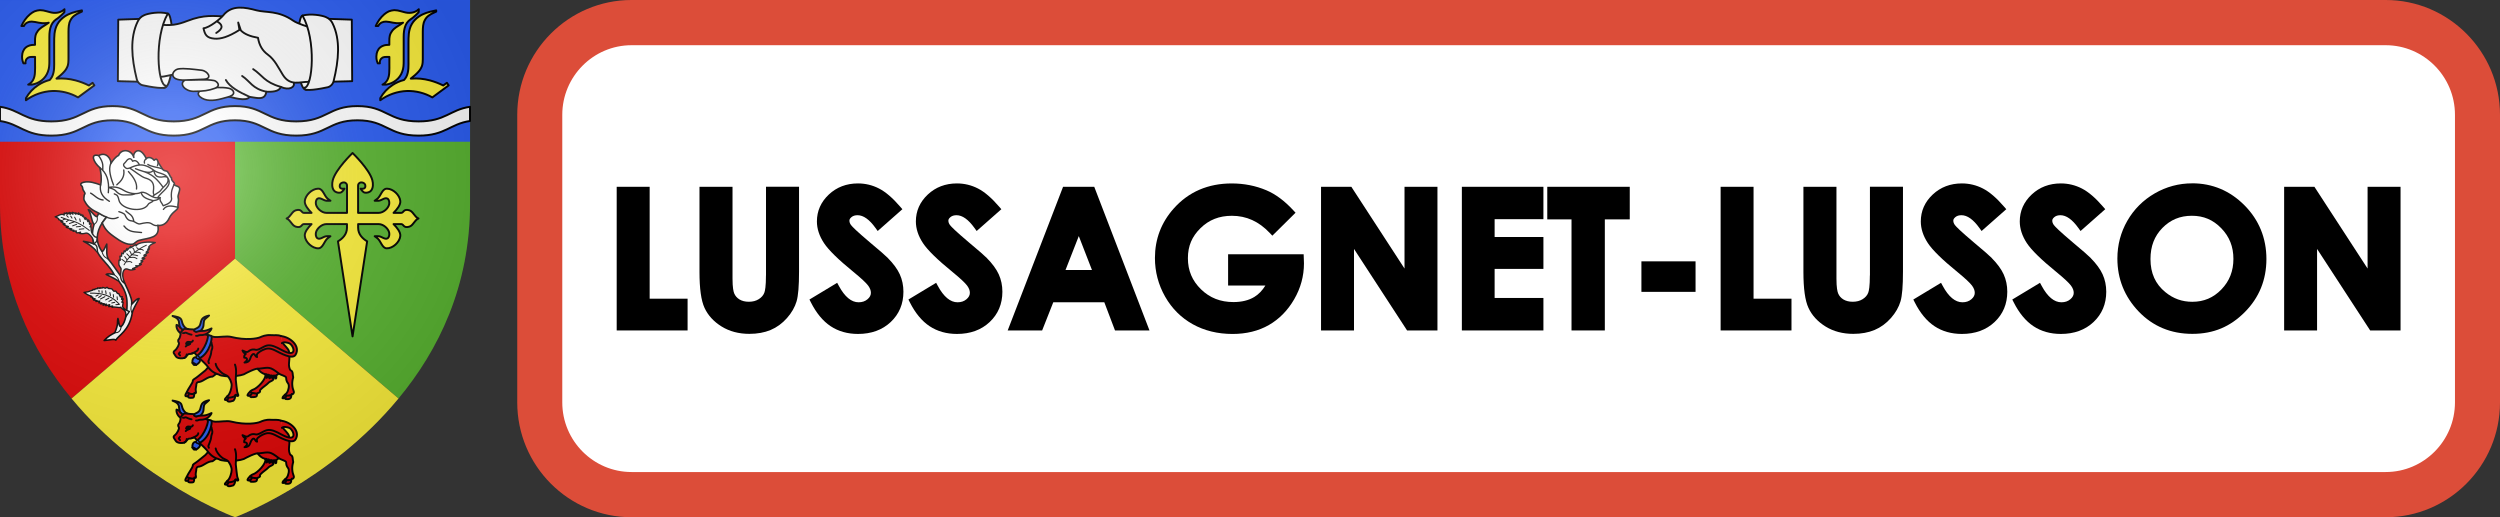 <?xml version="1.0" encoding="UTF-8"?>
<svg id="uuid-e537d2c4-f6da-422f-8cfa-ee541446d07c" data-name="Calque_1" xmlns="http://www.w3.org/2000/svg" xmlns:xlink="http://www.w3.org/1999/xlink" viewBox="0 0 725 150">
  <rect x="0" y="0" width="725" height="150" fill="#333333" stroke="none"/>
  <defs>
    <radialGradient id="uuid-9f0d484b-054c-44ed-b320-f0873998b456" data-name="Dégradé sans nom 4" cx="49.89" cy="1030.26" fx="49.89" fy="1030.26" r="92.47" gradientTransform="translate(0 1080.16) scale(1 -1)" gradientUnits="userSpaceOnUse">
      <stop offset="0" stop-color="#fff" stop-opacity=".31"/>
      <stop offset=".19" stop-color="#fff" stop-opacity=".25"/>
      <stop offset=".6" stop-color="#6b6b6b" stop-opacity=".12"/>
      <stop offset="1" stop-color="#000" stop-opacity=".12"/>
    </radialGradient>
  </defs>
  <g>
    <rect x="156.25" y="6.25" width="562.5" height="137.5" rx="25" ry="25" style="fill: #fff;"/>
    <path d="M691.84,150H183.16c-18.28,0-33.16-14.94-33.16-33.3V33.3c0-18.36,14.87-33.3,33.16-33.3h508.68c18.28,0,33.16,14.94,33.16,33.3v83.4c0,18.36-14.87,33.3-33.16,33.3ZM183.16,13.11c-11.08,0-20.1,9.06-20.1,20.19v83.4c0,11.13,9.02,20.19,20.1,20.19h508.68c11.08,0,20.1-9.06,20.1-20.19V33.3c0-11.13-9.02-20.19-20.1-20.19H183.16Z" style="fill: #dc4d39;"/>
    <g>
      <polygon points="188.4 54.17 178.84 54.17 178.84 95.83 199.4 95.83 199.4 86.62 188.4 86.62 188.4 54.17"/>
      <path d="M222.13,79.87c0,3.14-.26,4.47-.48,5.03-.29.75-.81,1.35-1.6,1.85-.8.51-1.75.76-2.9.76-1.06,0-1.97-.23-2.7-.67-.71-.44-1.21-1.01-1.52-1.73-.23-.54-.5-1.72-.5-4.3v-26.64h-9.58v24.64c0,4.92.48,8.35,1.47,10.49,1,2.16,2.66,3.97,4.95,5.39,2.28,1.41,4.98,2.13,8.04,2.13,2.31,0,4.39-.38,6.16-1.12,1.79-.75,3.38-1.91,4.75-3.46,1.36-1.54,2.3-3.18,2.79-4.86.48-1.65.71-4.46.71-8.58v-24.64h-9.58v25.7Z"/>
      <path d="M257.49,74.83c-.64-.66-2.38-2.17-5.31-4.62-3.75-3.17-5-4.44-5.38-4.94-.32-.42-.47-.84-.47-1.28,0-.23.06-.58.59-1.02.45-.38,1.03-.56,1.78-.56,1.68,0,3.43,1.24,5.18,3.68l.65.9,7.16-6.32-.65-.75c-2.16-2.51-4.22-4.28-6.12-5.25-1.92-.99-3.98-1.48-6.11-1.48-3.33,0-6.17,1.08-8.45,3.22-2.3,2.16-3.46,4.78-3.46,7.81,0,2.1.69,4.21,2.06,6.28,1.33,2.02,4.13,4.76,8.57,8.38,2.19,1.79,3.62,3.12,4.23,3.94.54.73.8,1.41.8,2.1s-.32,1.29-.97,1.85c-.7.6-1.55.89-2.61.89-2.08,0-4-1.59-5.7-4.73l-.5-.92-8.04,4.85.42.83c1.57,3.11,3.49,5.43,5.73,6.91,2.25,1.49,4.92,2.24,7.93,2.24,3.86,0,7.05-1.16,9.48-3.45,2.45-2.31,3.69-5.26,3.69-8.79,0-1.81-.35-3.5-1.05-5.04-.69-1.51-1.85-3.1-3.45-4.72Z"/>
      <path d="M286.19,74.83c-.64-.66-2.38-2.17-5.31-4.62-3.75-3.17-5-4.44-5.38-4.94-.32-.42-.47-.84-.47-1.28,0-.23.06-.58.59-1.02.45-.38,1.03-.56,1.78-.56,1.68,0,3.43,1.24,5.18,3.68l.65.9,7.16-6.32-.65-.75c-2.16-2.51-4.22-4.28-6.12-5.25-1.92-.99-3.98-1.48-6.11-1.48-3.33,0-6.17,1.08-8.45,3.22-2.3,2.16-3.46,4.78-3.46,7.81,0,2.1.69,4.21,2.06,6.28,1.33,2.02,4.13,4.76,8.57,8.38,2.19,1.79,3.62,3.12,4.23,3.94.54.73.8,1.41.8,2.1s-.32,1.29-.97,1.85c-.7.6-1.55.89-2.61.89-2.08,0-4-1.59-5.7-4.73l-.5-.92-8.04,4.85.42.83c1.57,3.11,3.49,5.43,5.73,6.91,2.25,1.49,4.92,2.24,7.93,2.24,3.86,0,7.05-1.16,9.48-3.45,2.45-2.31,3.69-5.26,3.69-8.79,0-1.81-.35-3.5-1.05-5.04-.69-1.51-1.85-3.1-3.45-4.72Z"/>
      <path d="M308.29,54.17l-16.06,41.66h9.99l3.23-8.17h14.8l3.1,8.17h10l-16.02-41.66h-9.03ZM309,78.3l3.85-9.84,3.82,9.84h-7.67Z"/>
      <path d="M356.15,73.71v9.1h10.81c-.88,1.43-1.95,2.54-3.18,3.29-1.62.99-3.66,1.5-6.07,1.5-3.78,0-6.86-1.21-9.42-3.7-2.55-2.49-3.8-5.43-3.8-9.01s1.19-6.3,3.65-8.72c2.46-2.42,5.44-3.59,9.1-3.59,4.23,0,7.84,1.64,11.03,5.02l.71.75,6.73-6.66-.66-.71c-2.51-2.72-5.13-4.67-7.78-5.79-3.11-1.32-6.5-1.99-10.07-1.99-6.86,0-12.52,2.44-16.81,7.26-3.62,4.05-5.46,8.88-5.46,14.36,0,3.99.99,7.75,2.95,11.2,1.96,3.45,4.67,6.15,8.04,8.02,3.36,1.86,7.23,2.81,11.5,2.81,4,0,7.55-.87,10.55-2.59,3-1.72,5.47-4.23,7.35-7.48,1.88-3.25,2.83-6.74,2.83-10.4l-.09-2.64h-21.92Z"/>
      <polygon points="407.31 77.88 391.89 54.17 383.1 54.17 383.1 95.83 392.66 95.83 392.66 72.19 408.05 95.83 416.86 95.83 416.86 54.17 407.31 54.17 407.31 77.88"/>
      <polygon points="423.94 95.83 447.59 95.83 447.59 86.41 433.44 86.41 433.44 77.98 447.59 77.98 447.59 68.73 433.44 68.73 433.44 63.56 447.59 63.56 447.59 54.17 423.94 54.17 423.94 95.83"/>
      <polygon points="448.71 63.62 455.74 63.62 455.74 95.83 465.4 95.83 465.4 63.62 472.63 63.62 472.63 54.17 448.71 54.17 448.71 63.62"/>
      <rect x="476.01" y="75.79" width="15.7" height="8.85"/>
      <polygon points="508.53 54.17 498.98 54.17 498.98 95.83 519.53 95.83 519.53 86.62 508.53 86.62 508.53 54.17"/>
      <path d="M542.26,79.87c0,3.14-.26,4.47-.48,5.03-.29.75-.81,1.35-1.6,1.85-.8.51-1.75.76-2.9.76-1.06,0-1.97-.23-2.7-.67-.71-.44-1.21-1.01-1.51-1.73-.23-.54-.5-1.72-.5-4.3v-26.64h-9.58v24.64c0,4.92.48,8.35,1.47,10.49,1,2.16,2.66,3.97,4.95,5.39,2.28,1.41,4.98,2.13,8.04,2.13,2.31,0,4.39-.38,6.16-1.12,1.79-.75,3.38-1.91,4.75-3.46,1.36-1.54,2.3-3.18,2.79-4.86.48-1.65.71-4.46.71-8.58v-24.64h-9.58v25.7Z"/>
      <path d="M577.62,74.83c-.64-.66-2.38-2.17-5.31-4.62-3.75-3.17-5-4.44-5.38-4.94-.32-.42-.47-.84-.47-1.28,0-.23.06-.58.59-1.02.45-.38,1.03-.56,1.78-.56,1.68,0,3.43,1.24,5.18,3.68l.65.9,7.16-6.32-.65-.75c-2.16-2.51-4.22-4.28-6.12-5.25-1.92-.99-3.98-1.48-6.11-1.48-3.33,0-6.17,1.08-8.45,3.22-2.3,2.16-3.46,4.78-3.46,7.81,0,2.1.69,4.21,2.05,6.28,1.33,2.02,4.13,4.76,8.57,8.38,2.19,1.79,3.62,3.12,4.23,3.94.54.73.8,1.41.8,2.1s-.32,1.29-.97,1.85c-.7.6-1.55.89-2.61.89-2.08,0-4-1.59-5.7-4.73l-.5-.92-8.04,4.85.42.83c1.57,3.11,3.49,5.43,5.73,6.91,2.25,1.49,4.92,2.24,7.93,2.24,3.86,0,7.05-1.16,9.48-3.45,2.45-2.31,3.69-5.26,3.69-8.79,0-1.81-.35-3.5-1.05-5.04-.69-1.51-1.85-3.1-3.45-4.72Z"/>
      <path d="M606.32,74.83c-.64-.66-2.38-2.17-5.31-4.62-3.75-3.17-5-4.44-5.38-4.94-.32-.42-.47-.84-.47-1.28,0-.23.06-.58.59-1.02.45-.38,1.03-.56,1.78-.56,1.68,0,3.43,1.24,5.18,3.68l.65.9,7.16-6.32-.65-.75c-2.16-2.51-4.22-4.28-6.12-5.25-1.92-.99-3.98-1.48-6.11-1.48-3.33,0-6.17,1.08-8.45,3.22-2.3,2.16-3.46,4.78-3.46,7.81,0,2.1.69,4.21,2.05,6.28,1.33,2.02,4.13,4.76,8.57,8.38,2.19,1.79,3.62,3.12,4.23,3.94.54.73.8,1.41.8,2.1s-.32,1.29-.97,1.85c-.7.6-1.55.89-2.61.89-2.08,0-4-1.59-5.7-4.73l-.5-.92-8.04,4.85.42.83c1.57,3.11,3.49,5.43,5.73,6.91,2.25,1.49,4.92,2.24,7.93,2.24,3.86,0,7.05-1.16,9.48-3.45,2.45-2.31,3.69-5.26,3.69-8.79,0-1.81-.35-3.5-1.05-5.04-.69-1.51-1.85-3.1-3.45-4.72Z"/>
      <path d="M635.73,53.17c-3.87,0-7.52.98-10.87,2.92-3.35,1.94-6.02,4.61-7.93,7.93-1.91,3.32-2.89,7.01-2.89,10.96,0,5.9,2.08,11.07,6.18,15.36,4.12,4.3,9.35,6.48,15.56,6.48s11.05-2.12,15.21-6.31c4.16-4.18,6.27-9.36,6.27-15.4s-2.14-11.32-6.35-15.56c-4.21-4.24-9.32-6.39-15.18-6.39ZM644.21,83.94c-2.34,2.41-5.1,3.58-8.43,3.58-2.96,0-5.5-.9-7.79-2.77-2.93-2.37-4.35-5.52-4.35-9.62,0-3.7,1.13-6.65,3.46-9.03,2.33-2.37,5.12-3.53,8.54-3.53s6.17,1.18,8.53,3.62c2.37,2.44,3.52,5.35,3.52,8.88s-1.14,6.45-3.49,8.87Z"/>
      <polygon points="686.6 54.17 686.6 77.88 671.18 54.17 662.4 54.17 662.4 95.83 671.95 95.83 671.95 72.19 687.35 95.83 696.16 95.83 696.16 54.17 686.6 54.17"/>
    </g>
  </g>
  <g>
    <g>
      <path d="M68.16,0v75.01l-47.4,40.55C9.16,101.59,0,82.98,0,59.02V0h68.16Z" style="fill: #e20909;"/>
      <g>
        <path d="M30.84,62.94l-1.2,1.67c-1.73,2.76-2.04,5.53-.07,8.29.53.06.93-1.35,1.39-2.11.13,1.44-.27,2.8.41,4.32,1.15,1.35,2.18,2.93,3.33,4.53,1.11,1.56,2.09,3.64,2.96,5.85.54,1.36.62,1.99.5,2.78,1.64-1.78,1.82-1.63,2.17-1.7-.73,1.48-1.93,3.38-1.98,4.26-.89,5.18-4.11,6.5-4.77,7.82-.29-.5-2.24.06-3.38.1,1.09-1.18,2.09-1.73,3.1-2.25,1.13-2.79.6-2.76.89-4.14.32.77.24,2.67.97,2.3,1.38-1.11,1.75-4.91,1.68-6.77-.03-.72.11-3.07-2.37-6.33-1.59-1.01-2.45-1.3-3.67-1.96.42-.34,1.4-.12,2.31.03-1.43-2.72-3.52-4.09-4.8-6.42-1.24-1.47-2.62-2.52-4.11-3.23.98.24,1.52.18,2.97.73-.37-1.53-.62-3.16.1-5.6-.82-1.08-.67-2.74-1.67-4.3.61-.14,1.85,2.17,2.56,1.99l.51-.99,2.18,1.12Z" style="fill: #fff; stroke: #000; stroke-linecap: round; stroke-linejoin: round; stroke-width: .46px;"/>
        <path d="M36.18,82.17c-1.46-.8-1.23-2.15-1.09-3.85.02-.2.14-.38-.22-.82-.62-.75-.34-1.38-.35-2.06l.35.03-.09-1.17h.47s.06-.92.06-.92l.44.22.28-.89.25.32.54-.98.03.54,1.07-1.17-.06.44,1.52-.95.09.41c.5-1.18,3.92-1.25,5.56-.98-.63.42-.99.15-1.93,1.33l.28.22-.54.41.38.03-.85.82h.66c-.43.35-.86.61-1.3.89l.7.06-1.23.79.79.09-1.14.7.54.13c-.26.32-.64.52-.98.76l.6.09c-.45.43-1.03.49-1.64.41l.54.25-1.45.57.7.22c-.6.12-1.18.32-1.74.1-.55-.22-1.45-.66-1.8,1.01-.15,1.03.21,1.98.55,2.93h0ZM36.47,91.87l1.05-1.54c-.77-.24-1.47-.64-1.99-1.39l.19-1.3h-.38s.41-.95.41-.95l-.51.1.22-.76-.54.06-.47-.92-.41-.09-.44-.66-.6.03-.6-.7-.95-.09-.41-.35-.47.28-.76-.25-.19.22-.63-.13.06.19-.76-.13v.22s-.7.06-.7.06l-.09.22-.54-.06-.03.19-.76.25c-.37.3-1.2.3-1.8.44.63.38,1.03.8,2.21,1.11l-.28.19.63.13-.09.38.73.03-.44.38,1.01.13-.32.28,1.11-.13-.28.51.88.03-.35.28,1.04-.06-.32.44.92-.32-.16.47,1.14-.29-.28.57,1.14-.19-.16.41c.64-.35,2.17.25,2.5-.06.52.85,1.7.53,1.48,2.74h0ZM28.3,73.22c-.16-.97.09-2.2-1.17-2.47.06-.88-.13-1.6-.76-2.28-.65-.71-1.1-1.04-1.77-.79-.59.14-1.07.12-1.49,0l.25-.35c-.51.17-1.03.35-1.3.03l.06-.38-.92.1.22-.32c-.44.03-.87.05-1.14-.25l.54-.13c-.5-.11-.95-.17-1.61-.44l.6-.25c-.47-.17-.86-.12-1.49-.66l.57-.06c-.43-.21-.88-.41-1.23-.7l.57-.13c-.59-.17-1.46-.56-1.2-.44.21.1.17-.37-1.04-.83.87-.17,1.75-1.12,2.62-.51v-.57s.98.32.98.32l-.35-.41,1.2.41-.41-.51c.4.06.79.19,1.11.51l-.16-.54c.31.06.62.15,1.01.54l-.06-.38.88.44-.06-.44.66.7v-.32s.63.7.63.7l-.06-.47.73,1.3.09-.51c.33.28.53.69.69,1.14l.06-.51c.26.09.4.5.41,1.27l.35-.32c.15.25.16.57-.19,1.08.74-.47-.28,1.2,1.07,2.56.31.32.57.54.98.41-.18.65.33,1.26-1.08,1.99" style="fill: #fff; stroke: #000; stroke-linecap: round; stroke-linejoin: round; stroke-width: .4px;"/>
        <path d="M22.99,66.48l1.33-.13M22.14,65.79l1.2-.13M21.07,65.5l1.14-.44M20.15,64.81l1.52-.52M19.23,64.3l.75-.5M18.32,63.64l.85-.1M19.8,63.01l-.47-.51M20.88,63.26l-.38-.6M22.08,63.83l-.44-.85M23.28,64.24l-.16-.76M24.23,64.97l-.03-.51M25.9,66.83s-2.65-2.27-5.25-2.85c-.9-.2-2.91-.95-2.91-.95M40.25,72.32l-.6-.5M35.35,75.21l.79.6M36.17,74.39l.71,1.01M36.77,73.6l.87.89M37.62,72.84c.33.3.37.74.54,1.11M38.51,71.95c.43.29.38.82.51,1.25M41.54,72.62c-.25-.41-.83-.26-1.31-.28M40.72,73.41c-.3-.2-.72-.35-1.69-.21M39.93,74.17c-.91-.31-1.14-.21-1.68-.29M39.71,75.02c-.88-.66-1.51-.28-2.24-.34M38.22,76.13c-.52-.5-1.16-.19-1.76-.15M35.98,76.79c1.3-2.4,3.46-4.28,6.45-5.67M32.41,87.87l.85-.19M31.58,87.39l.92-.44M30.64,86.98l.92-.51M29.15,86.7l1.26-.66M28.61,86.26l.76-.54M27.82,85.88l.66-.35M28.74,84.71l-.06-.54M29.59,84.36l.03.54M30.64,84.33l.13.89M31.87,84.86l.16.82M32.85,85.43l.09.76M33.95,86.07l.09.82M33.61,88.37l1.01-.1c-2.55-2.87-5.44-3.3-8.41-3.26M33.29,96.51c.88,0,1.65-.25,1.87-1.84M38.16,88.28c-.34,1.08-.23,1.91.19,2.56M34.46,81.57c-.1-1-.77-1.42-1.36-1.93M31.37,75.12c-.66-.43-1.38-.51-1.8-2.21M28.15,62.81c.29,1.11-.17,1.78-.89,2.31" style="fill: none; stroke: #000; stroke-linecap: round; stroke-linejoin: round; stroke-width: .29px;"/>
        <path d="M30.9,62.97l-1.26,1.65c.88,2.23,2.29,3.18,3.51,4.07,1.89,1.38,3.63,2.37,5.23,2.14.74-.11.96-.85,1.97-1.13,2.94-.79,6.18-.58,5.42-4.34,1.18.17,2.51-.38,3.3-2.09.88-1.91,2.54-2.31,2.52-3.13-.04-1.24.33-1.81.09-2.74-.13-.52-.02-.75.35-2,.47-1.59-1.03-1.27-1.56-1.87.53-.52-.9-.95-.74-2-.48-.24-.45-.93-1.16-1.74-.33-.39-.98-.03-1.53-.86l-1.08-1.69c-.32-.76-.45-1.54-1.26-.75-.96-1.21-2.08-.77-2.26-.48-2.11-4.26-4.08-1.52-3.63-.37-.75-2.39-3.66-2.57-4.42-.56-.86.36-1.57,1.32-2.26,2.35.23-1.16-1.31-3.6-3.51-2.3-2.49-.73-1.63,1.83.35,3.52.27,1.47.6,2.87.22,4.99-1.52-.57-3.31-1.16-4.89-.79-.36.09-1.47.44-.49,1.18.22.42.14.82.3,1.05.96,1.47.34,1.03.31,1.56-.04.56-.24,1.01.04,1.56.62,1.2,1.53,2.41,3.82,3.43.81.36,1.11.77,2.65,1.35h0Z" style="fill: #fff; stroke: #000; stroke-linecap: round; stroke-linejoin: round; stroke-width: .46px;"/>
        <path d="M45.89,47.08c-.02.38-.14.65-.23.95M37.6,48.73c-.47.08-.85.49-1.64-.54-.39-.7.26-.82.57-1.33.27-.45,1.29-1.56,1.93-.1.87-.49,1.48.14,2.02,1.07M44.76,56.56c-.49-.47-.25-1.2-.21-1.82.16-1.97-.93-2.7-2.37-3.1-1.16-.32-3.05-1.94-4.58-2.91,1.95-.83,3.85-1.8,7.11.73,1.29.91,2.98.74,3.89,2.02-.74-.45-1.35-.15-1.74-.13-1.72.08-1.94-.67-2.32-2.03-.62.88-1.68.72-2.8.44M47.33,54.36c-3.37-4.79-5.51-4.31-8.03-5.44M44.2,57.06c.58-.73,1.99-1.2,2.45-1.89.92-1.38,2.59-1.9,1.94-3.69,1.72,2.43-1.7,3.9-2.91,5.9M47.04,48.93c-1.39-.42-3.4-.65-4.16-1.25M42.43,46.01c-.32.29-.7.52-.53,1.3M46.48,57.3c-2.77.52-3.54-1.79-5.53-1.52M28.6,45.12c1.67,2.4,1.1,3.14,1.21,4.29M28.95,48.63c1.89,1.38,2.84,3.67,2.46,7.25M29.89,58c-1.61-.17-2.4-1.33-3.6-1.99M29.16,53.63c-.33,1.91.44,3.52,2.56,4.75M32.12,47.42c-.44,1.12-.59,2.63.81,6.25M39.59,54.81c.26-1.74-.84-3.41-2.34-5.06M33.87,53.6c1.28-1.09,2.33-2.3,2.02-4.3M44.42,58.19c-1.73-.46-3.23-.95-3.48-2.4-1.43.73-3.66.28-5.09-.6-1.61-1.04-3.03-1.07-4.39-.85,1.34.44,1.79.68,2.09,1.01,1.13,1.27,2.07,1.21,3.07,1.17.76-.03,1.45.11,2.53-.29M50.46,53.53c-.37.98-.87,1.68-.76,3.61.38,1.35-.84,2.01-2.37,2.53-.31-.78-1.15-1.36-.85-2.37-.74.75-1.39.79-2.05.89-.34.59-1.14.52-1.48,1.11-1.45,2.55-7.9,1.51-8.47-1.3-.35-1.71-.85-1.47-1.33-1.77M30.9,62.97c1.51.66,2.51.49,3.35.07M41.04,67.43c-1.75-.25-3.58.09-5.09-1.9M38.83,64.27c-.31-2.11-1.5-2.19-2.34-3.1M45.78,65.35s-.69.34-1.76-.42c-.84-.59-2.03-.32-3.41,0-.54.13-1.25-.4-1.74-.66-.86-.47-1.7.21-2.62-1.93-.24-.55-1.77-.95-1.77-.95M51.66,60.12c-1.59-.34-3.24-.85-4.27.6" style="fill: none; stroke: #000; stroke-linecap: round; stroke-linejoin: round; stroke-width: .4px;"/>
      </g>
    </g>
    <g>
      <path d="M68.16,0v75.01l47.4,40.55c11.6-13.97,20.75-32.58,20.75-56.53V0h-68.16Z" style="fill: #5ab532;"/>
      <path d="M102.24,44.37s-4.93,4.73-5.74,7.89c-.25.98-.27,2.23.36,3.01.4.49,1.18.7,1.8.6.65-.1,1.23-1.16,1.23-1.16-.49.07-1.35.14-1.37-.74-.02-.99,1.16-1.23,1.61-.97.58.33.5.67.5,1.33v7.4h-5.96c-1.38,0-2.75-1.28-3.03-2.41-.14-.58-.04-1.41.46-1.71.74-.45,1.66.5,2.52.6.39.05,1.21,0,1.21,0,0,0-.61-.41-.88-.65-.94-.86-1.3-2.77-2.57-2.84-.06,0-.11,0-.17,0-1.73.03-3.65,1.85-3.82,3.58-.1,1.1.94,2.42,1.96,3.43h-2.25c-.68,0-.61-1.26-2.33-.74-1.13.34-1.5,1.91-2.65,2.37,1.15.46,1.52,2.02,2.65,2.37,1.72.52,1.66-.74,2.33-.74h2.25c-1.03,1.02-2.07,2.34-1.96,3.44.17,1.79,2.21,3.67,3.98,3.58,1.26-.07,1.63-1.98,2.57-2.84.27-.24.88-.66.88-.66,0,0-.81-.05-1.21,0-.86.1-1.77,1.05-2.52.6-.5-.3-.6-1.13-.46-1.71.28-1.13,1.65-2.41,3.03-2.41h5.96v1.06c0,1.9-1.28,3.16-2.61,3.94l4.23,27.56,4.23-27.56c-1.33-.79-2.61-2.05-2.61-3.94v-1.06h5.96c1.38,0,2.75,1.29,3.03,2.41.14.58.04,1.4-.46,1.71-.74.45-1.66-.5-2.52-.6-.39-.05-1.21,0-1.21,0,0,0,.61.42.88.66.94.86,1.3,2.77,2.57,2.84,1.77.09,3.82-1.79,3.98-3.58.1-1.1-.94-2.42-1.96-3.44h2.25c.68,0,.61,1.27,2.33.74,1.13-.34,1.5-1.91,2.65-2.37-1.15-.46-1.52-2.02-2.65-2.37-1.72-.52-1.66.74-2.33.74h-2.25c1.03-1.02,2.07-2.33,1.96-3.43-.16-1.73-2.08-3.55-3.82-3.58-.06,0-.11,0-.17,0-1.26.07-1.63,1.98-2.57,2.84-.27.24-.88.65-.88.65,0,0,.81.05,1.21,0,.86-.1,1.77-1.05,2.52-.6.5.3.6,1.14.46,1.71-.28,1.13-1.65,2.41-3.03,2.41h-5.96v-7.4c0-.65-.08-1,.5-1.33.45-.26,1.63-.02,1.61.97-.02.88-.87.81-1.37.74,0,0,.58,1.07,1.23,1.16.62.09,1.4-.11,1.8-.6.63-.78.62-2.03.36-3.01-.82-3.16-5.74-7.89-5.74-7.89h0Z" style="fill: #fcef3c; stroke: #000; stroke-linecap: round; stroke-linejoin: round; stroke-width: .57px;"/>
    </g>
    <g>
      <path d="M68.16,75.01l-47.4,40.55c20.07,24.34,47.4,34.43,47.4,34.43,0,0,27.34-10.14,47.4-34.43l-47.4-40.55Z" style="fill: #fcef3c;"/>
      <g>
        <path d="M50.01,116.16c1.04.21,2.47.32,2.68,1.38.18.95.75,2.2,1.83,2.44.64.14-.73.77-1.42.88-.1.02-.28-.73-.34-.7-.52.27-.83-1.69-.85-2.11-.05-1.47-2.01-1.79-1.9-1.89Z" style="fill: #2b5df2; fill-rule: evenodd; stroke: #000; stroke-linecap: round; stroke-linejoin: round; stroke-width: .56px;"/>
        <path d="M80.54,130.7c-.22.74-1.03,2.68-1.14,3.52-.11.84-1.03.74-1.64,1.43-.42.48-1.53,1.16-2.11,1.78-.26.27-.37.5-.22.65-.08.37-.51.33-.73.49-.04.03-.13.18-.14.24-.91-.13-1.89-.23-1.98-.74.44-.53.8-.43,1.46-.85.66-.42,1.59-1.26,2.25-2.21.66-.95.85-1.68.52-1.99-.33-.32-1.02-1.28-1.02-1.28,0,0-1.36-.97-1.62-1.19" style="fill: #e20909; fill-rule: evenodd; stroke: #000; stroke-linecap: round; stroke-linejoin: round; stroke-width: .56px;"/>
        <path d="M74.17,130.56c.26.77,1.68,2.59,3.12,2.52-.31,1.23.15,1.55.45.12.12.04.18.05.32.1-.17.96.22,1.55.47.12.09.02.22.03.33.04-.02,1.06.31,1.1.43.03.13.01.26,0,.38-.02.21,1.57.65.7.4-.09.88-.13,1.57-2.1,1.38-2.09" style="fill: #e20909; fill-rule: evenodd; stroke: #000; stroke-linecap: round; stroke-linejoin: round; stroke-width: .56px;"/>
        <path d="M63.53,132.81c-.47-.39-1.66.87-1.88.94-1.55.04-2.5,1.26-3.83,1.56-.77,0-.91.44-.91,1.08,0,.32-.29,1.04-.11,1.64.14.49-.09.75-.43.43-.14.04.08.32-.06.35-.83.17-1.75-.16-2.12-.55.33-.95,1.71-2.67,1.71-3.19s.55-.58,1.43-1.31c.7-.58,1.57-1.3,2.24-1.81.18-.13,1.09-1.31,1.25-1.4" style="fill: #e20909; fill-rule: evenodd; stroke: #000; stroke-linecap: round; stroke-linejoin: round; stroke-width: .56px;"/>
        <path d="M52.51,119.75c-.6-.32-.15-.61-1.31-.98-.16.79.37,1.94,1.28,2.47.6.35.54-.84.54-.95l-.51-.55Z" style="fill: #e20909; fill-rule: evenodd; stroke: #000; stroke-linecap: round; stroke-linejoin: round; stroke-width: .56px;"/>
        <path d="M81.94,123.93c.45.74,1.59,1.62,1.85,2.46.31,1.45.03,3.4.03,3.4-.09.61.04,1.95.55,2.2.66.32.44,1.16.66,2-.45,1.49-.34,2.87.17,4.11.15.48-.38,1-.54.69-.14.04-.06.09-.21.4-1.13.22-1.83.28-1.87-.09.21-.18.42-.38.58-.59.55-.74.82-2.25.38-2.78-.44-.53-.55-1.09-.55-1.62s-1.47-.73-2.13-1.25c-2.69-2.09-2.81-1.73-5.67-1.4-.92-.28-3.92,1.33-4.47,1.64-1.25.46-2.64.49-3.97.63,0,0-2.86-.11-3.2-.53-1.97-.59-2.67-1.47-3.64-2.74-.33-.42-2.97-2.84-3.31-3.37-.33-.53-1.1.21-1.65.11-.55-.11-.88.95-1.54,1.16-.66.21-1.54.11-1.98-.11-.44-.21-.48-.5-.88-1.05-.3-.42-.32-.63.22-1.05.62-.48,1.32-1.89,1.1-2.21-.22-.32-.33-.74,0-1.05.33-.32.51-1.26.51-1.68s.66-.97.99-1.25c.18-.15.97.06,1.73.08.65.02,1.2.02,1.51.22.58.38,4.41,1.93,5.73,2.03,1.11.09,3.43-.34,4.56-.06,4.56,1.13,7.69.48,8.51.14.61-.25,1.6-.76,3.24-.63,1.1.09,1.86-.14,2.82.25" style="fill: #e20909; fill-rule: evenodd; stroke: #000; stroke-linecap: round; stroke-linejoin: round; stroke-width: .56px;"/>
        <path d="M55.93,123.32c-.14.27-.11.26-.27.34-.65.33-1.41-.45-1.7.61.19.19.9.35,1.21-.09.08-.1.01-.41.33-.46" style="fill: none; stroke: #000; stroke-linecap: round; stroke-linejoin: round; stroke-width: .56px;"/>
        <circle cx="54.57" cy="124.12" r=".34"/>
        <path d="M52.2,126.69c-.15.38-.72.26.02.95M53.41,128.37c.5-.22.72-.64.73-1.05M53.06,121.14c.44.14.58-.24.92-.09.17.08,1.17.55,1.57.55M55.08,124.28c-.3.28-.93.32-1.21.74M61.33,123.91c0,.5.36,1.11.23,1.61-.13.49-.33.84-.33,1.35,0,.47-.59,1.91-.78,2.37-.08.19.06.42.12.62M57.49,125.64c0,.66-.98,1.03-1.83,1.44" style="fill: none; stroke: #000; stroke-linecap: round; stroke-linejoin: round; stroke-width: .56px;"/>
        <path d="M62.55,130.05c.12,1.01,1.49,2.66,2.52,3.06,1.33.59,1.12.69,1.73,1.67.21.51.38,1.02.38,1.48,0,.74-.44,2.53-1.21,3.16-.66.7.97.95,2.2.11-.11-.58.44-.74.55-.16.77.11.18-.57.07-1.2-.09-.49-.31-2.43-.42-3.55.02-1.45.31-2.9-.23-4.35" style="fill: #e20909; fill-rule: evenodd; stroke: #000; stroke-linecap: round; stroke-linejoin: round; stroke-width: .56px;"/>
        <path d="M60.63,116.06c-3.48.73-1.6,2.6-3.45,3.61-.56.31-.92.38-.92.7,0,.37.69.34.96.56.89-.14,1.41-.85,1.64-1.42.36-.85,0-1.7.57-2.4.66-.53,1.09-.94,1.19-1.05h0Z" style="fill: #2b5df2; fill-rule: evenodd; stroke: #000; stroke-linecap: round; stroke-linejoin: round; stroke-width: .56px;"/>
        <path d="M56.93,120.8c.84-.36,1.59-.23,2.47-.33.74-.13,1.44-.45,1.95-.69-.06.39-1.09,2.07-3.33,1.95-.37-.02-.78.34-1.16.2" style="fill: #e20909; fill-rule: evenodd; stroke: #000; stroke-linecap: round; stroke-linejoin: round; stroke-width: .56px;"/>
        <path d="M68.16,139.31c-.15.28-1.23.59-1.83.54-.36-.03-.43-.28-.36-.44-.04.04-.09.08-.13.13-.39.41-.73.79-.63.93.17.11.57.1.65.05.1-.06.25-.38.47-.66-1.09,1.46.33,1.25,1.31.9,0,0,.53-.4.53-1.24-.01-.08.02-.26-.01-.21h0ZM82.67,139c.28.39.86.33,1.78.2.1,1.1-.75,1.18-1.58,1.08-.31.04-.05-.6.27-.99-.27.38-.68.94-1.21.74.03-.41.24-.58.75-1.03h0ZM54.18,138.26c.26.25.73.62,2.14.59-.02.17.05.99-.42,1.03-.46.03-.76.09-1.16-.05-.15-.07-.23-.2-.15-.44.1-.27.13-.47.2-.74-.12.4-.07.52-.31.74-1.1.35-.75-.44-.31-1.13h0ZM72.58,138.08c-.1.38,1.3.63,2.07.63-.39.47.42,1.08-1.85,1.01-.66-.15.18-.91.38-1.2-.3.41-1.1,1.18-1.42.66.11-.35.38-.73.81-1.09h0Z" style="fill: #e20909; fill-rule: evenodd; stroke: #000; stroke-linecap: round; stroke-linejoin: round; stroke-width: .56px;"/>
        <path d="M55.81,129.79c.26.29.59.52,1.06.58l.22-.68-.75-.42-.53.52Z" style="fill: #2b5df2; stroke: #000; stroke-linecap: round; stroke-linejoin: round; stroke-width: .56px;"/>
        <ellipse cx="56.4" cy="130.03" rx=".36" ry=".28" transform="translate(-82.56 102.15) rotate(-55.2)" style="fill: #2b5df2; stroke: #000; stroke-linecap: round; stroke-linejoin: round; stroke-width: .56px;"/>
        <path d="M55.81,129.79c.27-.07.97.31,1.06.58.65-.35,1.38-1.01,1.05-1.55l-1.23-.66c-.68,0-1,.88-.88,1.63h0Z" style="fill: #2b5df2; stroke: #000; stroke-linecap: round; stroke-linejoin: round; stroke-width: .56px;"/>
        <path d="M60.18,121.66c.59.19-.81,4.62-3.05,6.04l.71.76c3.14-1.54,3.86-6.29,3.44-6.5l-1.09-.3Z" style="fill: #2b5df2; stroke: #000; stroke-linecap: round; stroke-linejoin: round; stroke-width: .56px;"/>
        <ellipse cx="57.35" cy="128.17" rx=".37" ry=".52" transform="translate(-72.91 75.73) rotate(-43.97)" style="fill: #2b5df2; stroke: #000; stroke-linecap: round; stroke-linejoin: round; stroke-width: .4px;"/>
        <path d="M81.47,122c2.71.28,5.78,2.92,4.23,5.44-.91,1.48-4.39-.51-5.9-1.27-1.92-.96-2.72-.49-3.68-.09-.37.15-1.05.59-1.31.86-.28.28-.44.5-.26,1.15-.22.04-.49-.38-.6-.55-.2-.34-.48-.64-1.04.2-.42.62-.34,1.96-2,1.94.9-.6,1.07-1.39-.09-1.43-.06-.48.07-.77.47-1.08-.32-.12-.72-.35-.96-.98.4.04,1.09.77,1.73.24.39-.32,1.06-.73,2.06-.46.82.22,2.06-.87,3.2-1.2,1.26-.36,2.75.38,4.3,1.23,5.03,2.77,3.56-1.52,2.15-1.96-.53-.17-1.58-.44-2.02.04" style="fill: #e20909; stroke: #000; stroke-linecap: round; stroke-linejoin: round; stroke-width: .56px;"/>
      </g>
      <g>
        <path d="M50.01,91.62c1.04.21,2.47.32,2.68,1.38.18.95.75,2.2,1.83,2.44.64.14-.73.77-1.42.88-.1.02-.28-.73-.34-.7-.52.27-.83-1.69-.85-2.11-.05-1.47-2.01-1.79-1.9-1.89Z" style="fill: #2b5df2; fill-rule: evenodd; stroke: #000; stroke-linecap: round; stroke-linejoin: round; stroke-width: .56px;"/>
        <path d="M80.54,106.16c-.22.74-1.03,2.68-1.14,3.52-.11.84-1.03.74-1.64,1.43-.42.48-1.53,1.16-2.11,1.78-.26.27-.37.5-.22.65-.08.37-.51.33-.73.49-.04.03-.13.18-.14.24-.91-.13-1.89-.23-1.98-.74.44-.53.8-.43,1.46-.85.66-.42,1.59-1.26,2.25-2.21.66-.95.85-1.68.52-1.99-.33-.32-1.02-1.28-1.02-1.28,0,0-1.36-.97-1.62-1.19" style="fill: #e20909; fill-rule: evenodd; stroke: #000; stroke-linecap: round; stroke-linejoin: round; stroke-width: .56px;"/>
        <path d="M74.17,106.01c.26.77,1.68,2.59,3.12,2.52-.31,1.23.15,1.55.45.12.12.04.18.05.32.1-.17.96.22,1.55.47.12.09.02.22.03.33.04-.02,1.06.31,1.1.43.03.13.01.26,0,.38-.02.21,1.57.65.7.4-.09.88-.13,1.57-2.1,1.38-2.09" style="fill: #e20909; fill-rule: evenodd; stroke: #000; stroke-linecap: round; stroke-linejoin: round; stroke-width: .56px;"/>
        <path d="M63.53,108.27c-.47-.39-1.66.87-1.88.94-1.55.04-2.5,1.26-3.83,1.56-.77,0-.91.44-.91,1.08,0,.32-.29,1.04-.11,1.64.14.49-.09.75-.43.43-.14.04.08.32-.06.35-.83.17-1.75-.16-2.12-.55.33-.95,1.71-2.67,1.71-3.19s.55-.58,1.43-1.31c.7-.58,1.57-1.3,2.24-1.81.18-.13,1.09-1.31,1.25-1.4" style="fill: #e20909; fill-rule: evenodd; stroke: #000; stroke-linecap: round; stroke-linejoin: round; stroke-width: .56px;"/>
        <path d="M52.51,95.2c-.6-.32-.15-.61-1.31-.98-.16.79.37,1.94,1.28,2.47.6.35.54-.84.54-.95l-.51-.55Z" style="fill: #e20909; fill-rule: evenodd; stroke: #000; stroke-linecap: round; stroke-linejoin: round; stroke-width: .56px;"/>
        <path d="M81.94,99.38c.45.74,1.59,1.62,1.85,2.46.31,1.45.03,3.4.03,3.4-.09.61.04,1.95.55,2.2.66.32.44,1.16.66,2-.45,1.49-.34,2.87.17,4.11.15.48-.38,1-.54.69-.14.04-.06.09-.21.4-1.13.22-1.83.28-1.87-.09.21-.18.42-.38.58-.59.55-.74.82-2.25.38-2.78-.44-.53-.55-1.09-.55-1.62s-1.47-.73-2.13-1.25c-2.69-2.09-2.81-1.73-5.67-1.4-.92-.28-3.92,1.33-4.47,1.64-1.25.46-2.64.49-3.97.63,0,0-2.86-.11-3.2-.53-1.97-.59-2.67-1.47-3.64-2.74-.33-.42-2.97-2.84-3.31-3.37-.33-.53-1.1.21-1.65.11-.55-.11-.88.95-1.54,1.16-.66.21-1.54.11-1.98-.11-.44-.21-.48-.5-.88-1.05-.3-.42-.32-.63.22-1.05.62-.48,1.32-1.89,1.1-2.21-.22-.32-.33-.74,0-1.05.33-.32.51-1.26.51-1.68s.66-.97.99-1.25c.18-.15.97.06,1.73.08.65.02,1.2.02,1.51.22.58.38,4.41,1.93,5.73,2.03,1.11.09,3.43-.34,4.56-.06,4.56,1.13,7.69.48,8.51.14.61-.25,1.6-.76,3.24-.63,1.1.09,1.86-.14,2.82.25" style="fill: #e20909; fill-rule: evenodd; stroke: #000; stroke-linecap: round; stroke-linejoin: round; stroke-width: .56px;"/>
        <path d="M55.93,98.77c-.14.27-.11.26-.27.34-.65.33-1.41-.45-1.7.61.19.19.9.35,1.21-.09.08-.1.01-.41.33-.46" style="fill: none; stroke: #000; stroke-linecap: round; stroke-linejoin: round; stroke-width: .56px;"/>
        <circle cx="54.57" cy="99.57" r=".34"/>
        <path d="M52.2,102.14c-.15.38-.72.26.02.95M53.41,103.83c.5-.22.72-.64.73-1.05M53.06,96.59c.44.14.58-.24.92-.09.17.08,1.17.55,1.57.55M55.08,99.74c-.3.28-.93.32-1.21.74M61.33,99.36c0,.5.36,1.11.23,1.61-.13.49-.33.84-.33,1.35,0,.47-.59,1.91-.78,2.37-.08.19.06.42.12.62M57.49,101.09c0,.66-.98,1.03-1.83,1.44" style="fill: none; stroke: #000; stroke-linecap: round; stroke-linejoin: round; stroke-width: .56px;"/>
        <path d="M62.55,105.51c.12,1.01,1.49,2.66,2.52,3.06,1.33.59,1.12.69,1.73,1.67.21.51.38,1.02.38,1.48,0,.74-.44,2.53-1.21,3.16-.66.7.97.95,2.2.11-.11-.58.44-.74.55-.16.77.11.18-.57.07-1.2-.09-.49-.31-2.43-.42-3.55.02-1.45.31-2.9-.23-4.35" style="fill: #e20909; fill-rule: evenodd; stroke: #000; stroke-linecap: round; stroke-linejoin: round; stroke-width: .56px;"/>
        <path d="M60.63,91.51c-3.48.73-1.6,2.6-3.45,3.61-.56.31-.92.38-.92.7,0,.37.69.34.96.56.89-.14,1.41-.85,1.64-1.42.36-.85,0-1.7.57-2.4.66-.53,1.09-.94,1.19-1.05h0Z" style="fill: #2b5df2; fill-rule: evenodd; stroke: #000; stroke-linecap: round; stroke-linejoin: round; stroke-width: .56px;"/>
        <path d="M56.93,96.26c.84-.36,1.59-.23,2.47-.33.74-.13,1.44-.45,1.95-.69-.06.39-1.09,2.07-3.33,1.95-.37-.02-.78.34-1.16.2" style="fill: #e20909; fill-rule: evenodd; stroke: #000; stroke-linecap: round; stroke-linejoin: round; stroke-width: .56px;"/>
        <path d="M68.16,114.77c-.15.28-1.23.59-1.83.54-.36-.03-.43-.28-.36-.44-.04.04-.09.08-.13.13-.39.41-.73.79-.63.93.17.11.57.1.65.05.1-.06.25-.38.47-.66-1.09,1.46.33,1.25,1.31.9,0,0,.53-.4.53-1.24-.01-.08.02-.26-.01-.21h0ZM82.67,114.45c.28.39.86.33,1.78.2.1,1.1-.75,1.18-1.58,1.08-.31.04-.05-.6.27-.99-.27.38-.68.94-1.21.74.03-.41.24-.58.75-1.03h0ZM54.18,113.72c.26.25.73.62,2.14.59-.02.17.05.99-.42,1.03-.46.03-.76.09-1.16-.05-.15-.07-.23-.2-.15-.44.1-.27.13-.47.2-.74-.12.4-.07.52-.31.74-1.1.35-.75-.44-.31-1.13h0ZM72.58,113.53c-.1.38,1.3.63,2.07.63-.39.47.42,1.08-1.85,1.01-.66-.15.18-.91.38-1.2-.3.41-1.1,1.18-1.42.66.11-.35.38-.73.81-1.09h0Z" style="fill: #e20909; fill-rule: evenodd; stroke: #000; stroke-linecap: round; stroke-linejoin: round; stroke-width: .56px;"/>
        <path d="M55.81,105.24c.26.29.59.52,1.06.58l.22-.68-.75-.42-.53.52Z" style="fill: #2b5df2; stroke: #000; stroke-linecap: round; stroke-linejoin: round; stroke-width: .56px;"/>
        <ellipse cx="56.4" cy="105.48" rx=".36" ry=".28" transform="translate(-62.41 91.61) rotate(-55.2)" style="fill: #2b5df2; stroke: #000; stroke-linecap: round; stroke-linejoin: round; stroke-width: .56px;"/>
        <path d="M55.81,105.24c.27-.07.97.31,1.06.58.65-.35,1.38-1.01,1.05-1.55l-1.23-.66c-.68,0-1,.88-.88,1.63h0Z" style="fill: #2b5df2; stroke: #000; stroke-linecap: round; stroke-linejoin: round; stroke-width: .56px;"/>
        <path d="M60.18,97.11c.59.19-.81,4.62-3.05,6.04l.71.76c3.14-1.54,3.86-6.29,3.44-6.5l-1.09-.3Z" style="fill: #2b5df2; stroke: #000; stroke-linecap: round; stroke-linejoin: round; stroke-width: .56px;"/>
        <ellipse cx="57.35" cy="103.63" rx=".37" ry=".52" transform="translate(-55.87 68.86) rotate(-43.97)" style="fill: #2b5df2; stroke: #000; stroke-linecap: round; stroke-linejoin: round; stroke-width: .4px;"/>
        <path d="M81.47,97.46c2.71.28,5.78,2.92,4.23,5.44-.91,1.48-4.39-.51-5.9-1.27-1.92-.96-2.72-.49-3.68-.09-.37.15-1.05.59-1.31.86-.28.28-.44.5-.26,1.15-.22.04-.49-.38-.6-.55-.2-.34-.48-.64-1.04.2-.42.62-.34,1.96-2,1.94.9-.6,1.07-1.39-.09-1.43-.06-.48.07-.77.47-1.08-.32-.12-.72-.35-.96-.98.4.04,1.09.77,1.73.24.39-.32,1.06-.73,2.06-.46.82.22,2.06-.87,3.2-1.2,1.26-.36,2.75.38,4.3,1.23,5.03,2.77,3.56-1.52,2.15-1.96-.53-.17-1.58-.44-2.02.04" style="fill: #e20909; stroke: #000; stroke-linecap: round; stroke-linejoin: round; stroke-width: .56px;"/>
      </g>
    </g>
    <g>
      <path d="M0,0h136.31v41.1H0V0Z" style="fill: #2b5df2;"/>
      <path d="M32.65,30.77c-8.46,0-8.84,4.44-17.75,4.44-7.78,0-9.06-3.39-14.9-4.24v4.12c5.84.86,7.12,4.24,14.9,4.24,8.91,0,9.29-4.44,17.75-4.44s8.84,4.44,17.75,4.44,9.29-4.44,17.75-4.44,8.84,4.44,17.75,4.44,9.29-4.44,17.75-4.44,8.84,4.44,17.75,4.44c7.78,0,9.06-3.39,14.9-4.24v-4.12c-5.84.86-7.12,4.24-14.9,4.24-8.91,0-9.29-4.44-17.75-4.44s-8.84,4.44-17.75,4.44-9.29-4.44-17.75-4.44-8.84,4.44-17.75,4.44-9.29-4.44-17.75-4.44Z" style="fill: #fff; fill-rule: evenodd; stroke: #000; stroke-linecap: round; stroke-linejoin: round; stroke-width: .57px;"/>
      <g>
        <path d="M34.29,5.7l8.34-.29-.59,18.33-7.86-.2.11-17.84ZM89,26.02c-3.56.75-3.27-20.96-1.28-21.51l5.68,2.97-.77,14.34-3.63,4.2ZM47.4,25.44c3.56.75,3.27-20.96,1.28-21.51l-5.68,2.97.77,14.34,3.63,4.2ZM102.02,5.7l-8.34-.29.59,18.33,7.86-.2-.11-17.84Z" style="fill: #fff; stroke: #000; stroke-linecap: round; stroke-linejoin: round; stroke-width: .55px;"/>
        <path d="M45.69,7c3.72.63,5.96.11,8.58-.91,5-1.95,7.84-1.42,11.23-1.29l18.97,7.77.7,11.34c.48,1.39-1.31,2.41-3.74,1.29-.44,1.42-2.64,1.45-4.2,1.4-.35,2.68-2.81,1.74-4.86,1.49-.87,1.47-4.78.24-7.02-.36-.96-.26-2.5-.76-3.36-1.73-1.7-1.92-2.76-1.97-3.9-3.01-4.7-4.27-9.58.45-13.78-.96l-2.39-7.4,3.76-7.62Z" style="fill: #fff; stroke: #000; stroke-linecap: round; stroke-linejoin: round; stroke-width: .55px;"/>
        <path d="M89.68,7.87s-3.41-1-4.63-1.86c-4.3-3.02-7.88-2.28-10.65-3.01-3.23-.85-7.12-1.72-9.64,1.43-.84,1.05-4.05,3.62-5.75,3.77.41,1.77.82,2.82,3.21,3.01,1.74.14,3.95-.47,7.22-2.53l-.36-2.15.77,2.3c1,1.03,2.67,1.73,4.97,2.13.35,2.2,1.32,3.77,2.82,4.86,2.03,1.48,3.07,3.77,4.36,5.85,2.15,3.47,4.95,1.98,7.51,2.07l5.46-9.14-5.28-6.74ZM62.71,9.56c2.21-1.39,1.82-2.44.23-3.35M72.37,28.08c-3.07-1.38-5.77-2.87-6.87-4.88M77.24,26.59c-4.05-.83-4.7-3.02-7.02-4.55M81.43,25.19c-4.78-1.35-5.38-3.42-8.01-5.14" style="fill: #fff; stroke: #000; stroke-linecap: round; stroke-linejoin: round; stroke-width: .55px;"/>
        <path d="M57.99,26.41c-.79.5-.51,1.23.02,1.67,1.55,1.29,3.81,1.25,6.47.5,1.32-.37,1.72-.44,2.23-.64,1.9-.75.89-2.09-.4-2.35-1.1-.22-2.07-.22-3.68-.22" style="fill: #fff; stroke: #000; stroke-linecap: round; stroke-linejoin: round; stroke-width: .48px;"/>
        <path d="M53.69,23.22c-1.96,1.03-.03,3.26,2.41,3.27,2.98,0,4.47-.25,6.15-.86,2.12-.77.5-2.15-.17-2.27-2.38-.44-5.6-.09-8.4-.14ZM51.81,19.98c-1.97.28-3.18,3.45,1.88,3.24l5.39-.23c2.72-.12,1.15-2.41-.6-2.62-2.27-.27-5-.62-6.67-.39h0Z" style="fill: #fff; stroke: #000; stroke-linecap: round; stroke-linejoin: round; stroke-width: .48px;"/>
        <path d="M48.68,3.93c-4.04,6.95-2.97,20.85-.58,20.92.58,1.34-4.82.29-6.8-.14-.63-.14-1.41-.79-1.65-1.78-1.49-6.05-2.05-11.99.33-16.78.36-.72.91-1.37,1.96-1.8,1.11-.46,4.24-1.07,6.75-.41h0ZM87.72,4.51c4.04,6.95,2.97,20.85.58,20.92-.58,1.34,4.82.29,6.8-.14.63-.14,1.41-.79,1.65-1.78,1.49-6.05,2.05-11.99-.33-16.78-.36-.72-.91-1.37-1.96-1.8-1.11-.46-4.24-1.07-6.75-.41h0Z" style="fill: #fff; stroke: #000; stroke-linecap: round; stroke-linejoin: round; stroke-width: .55px;"/>
      </g>
      <path d="M6.48,15.65c-.19.93-.06,1.89.32,2.72h.61c-.06-.29-.03-.61.1-.9.13-.32.39-.61.68-.77.16-.06.35-.13.51-.16.16-.03.35-.03.51-.03h.96v2.02c0,.8.03,1.57-.03,2.37-.03.8-.16,1.6-.55,2.3-.32.58-.84,1.06-1.41,1.34h1.06c1.03-.16,2.03-.58,2.83-1.22.84-.64,1.48-1.54,1.83-2.53.39-.99.42-2.05.42-3.1v-7.01c0-1.15.1-2.3.58-3.39.19-.45.48-.86.84-1.22.16-.13.35-.29.51-.42.29-.19.58-.38.84-.61.55-.45,1.09-.96,1.58-1.5l.03-.86c-.35.35-.77.61-1.22.77-.64.26-1.35.32-2.03.26-.64-.06-1.29-.29-1.93-.45-.64-.19-1.29-.32-1.93-.32-.55.03-1.06.16-1.58.35-.48.22-.9.51-1.32.86-1.09.93-1.9,2.11-2.48,3.39h.74c.19-.45.55-.8,1-1.02.39-.19.8-.26,1.25-.26.68.03,1.35.19,2.03.32.68.13,1.35.19,2.03.13.29,0,.58-.06.87-.13-.26.19-.48.35-.74.51-.42.29-.87.54-1.29.83-.42.32-.84.64-1.13,1.06-.32.42-.55.86-.68,1.38-.13.51-.13,1.02-.13,1.54v1.09c-.64,0-1.32.06-1.9.32-.48.19-.9.51-1.22.93-.29.42-.48.9-.58,1.41h0ZM16.38,22.78c.8-.61,1.58-1.25,2.22-1.98.45-.48.8-1.06,1.03-1.7.19-.61.23-1.28.23-1.95v-8.03c0-.54.03-1.12.1-1.7.06-.54.23-1.12.51-1.6.26-.51.64-.96,1.09-1.28.45-.35.96-.61,1.51-.86l.68-.32v-.35l-.48.1c-1.61.32-3.21.77-4.56,1.7-.84.58-1.58,1.34-2.06,2.21-.48.83-.71,1.76-.84,2.72-.1.93-.1,1.89-.1,2.82v4.77c0,.83.03,1.7-.03,2.53s-.23,1.7-.61,2.43c-.19.32-.39.61-.64.9-1.19.29-2.31.8-3.34,1.47-1.48.96-2.7,2.27-3.57,3.81v.61c2.22-1.63,4.98-2.59,7.75-2.69,2.57-.06,5.14.58,7.36,1.86l4.73-3.49-.51-.74-1.06.77c-1.22-.61-2.54-1.12-3.86-1.47-1.8-.48-3.66-.67-5.53-.51h0Z" style="fill: #fcef3c; stroke: #000; stroke-linecap: round; stroke-linejoin: round; stroke-width: .57px;"/>
      <path d="M109.23,15.65c-.19.93-.06,1.89.32,2.72h.61c-.06-.29-.03-.61.1-.9.13-.32.39-.61.68-.77.16-.06.35-.13.51-.16.16-.03.35-.03.51-.03h.96v2.02c0,.8.03,1.57-.03,2.37-.03.8-.16,1.6-.55,2.3-.32.58-.84,1.06-1.41,1.34h1.06c1.03-.16,2.03-.58,2.83-1.22.84-.64,1.48-1.54,1.83-2.53.39-.99.42-2.05.42-3.1v-7.01c0-1.15.1-2.3.58-3.39.19-.45.48-.86.84-1.22.16-.13.35-.29.51-.42.29-.19.58-.38.84-.61.55-.45,1.09-.96,1.58-1.5l.03-.86c-.35.35-.77.61-1.22.77-.64.26-1.35.32-2.03.26-.64-.06-1.29-.29-1.93-.45-.64-.19-1.29-.32-1.93-.32-.55.03-1.06.16-1.58.35-.48.22-.9.51-1.32.86-1.09.93-1.9,2.11-2.48,3.39h.74c.19-.45.55-.8,1-1.02.39-.19.8-.26,1.25-.26.68.03,1.35.19,2.03.32.68.13,1.35.19,2.03.13.29,0,.58-.06.87-.13-.26.19-.48.35-.74.51-.42.29-.87.54-1.29.83-.42.32-.84.64-1.13,1.06-.32.42-.55.86-.68,1.38-.13.51-.13,1.02-.13,1.54v1.09c-.64,0-1.32.06-1.9.32-.48.19-.9.51-1.22.93-.29.42-.48.9-.58,1.41h0ZM119.13,22.78c.8-.61,1.58-1.25,2.22-1.98.45-.48.8-1.06,1.03-1.7.19-.61.23-1.28.23-1.95v-8.03c0-.54.03-1.12.1-1.7.06-.54.23-1.12.51-1.6.26-.51.64-.96,1.09-1.28.45-.35.96-.61,1.51-.86l.68-.32v-.35l-.48.1c-1.61.32-3.21.77-4.56,1.7-.84.58-1.58,1.34-2.06,2.21-.48.83-.71,1.76-.84,2.72-.1.93-.1,1.89-.1,2.82v4.77c0,.83.03,1.7-.03,2.53s-.23,1.7-.61,2.43c-.19.32-.39.61-.64.9-1.19.29-2.31.8-3.34,1.47-1.48.96-2.7,2.27-3.57,3.81v.61c2.22-1.63,4.98-2.59,7.75-2.69,2.57-.06,5.14.58,7.36,1.86l4.73-3.49-.51-.74-1.06.77c-1.22-.61-2.54-1.12-3.86-1.47-1.8-.48-3.66-.67-5.53-.51h0Z" style="fill: #fcef3c; stroke: #000; stroke-linecap: round; stroke-linejoin: round; stroke-width: .57px;"/>
    </g>
    <path d="M0,.01h136.31v59.02c0,65.35-68.16,90.96-68.16,90.96,0,0-68.16-25.62-68.16-90.96V.01Z" style="fill: url(#uuid-9f0d484b-054c-44ed-b320-f0873998b456);"/>
  </g>
</svg>